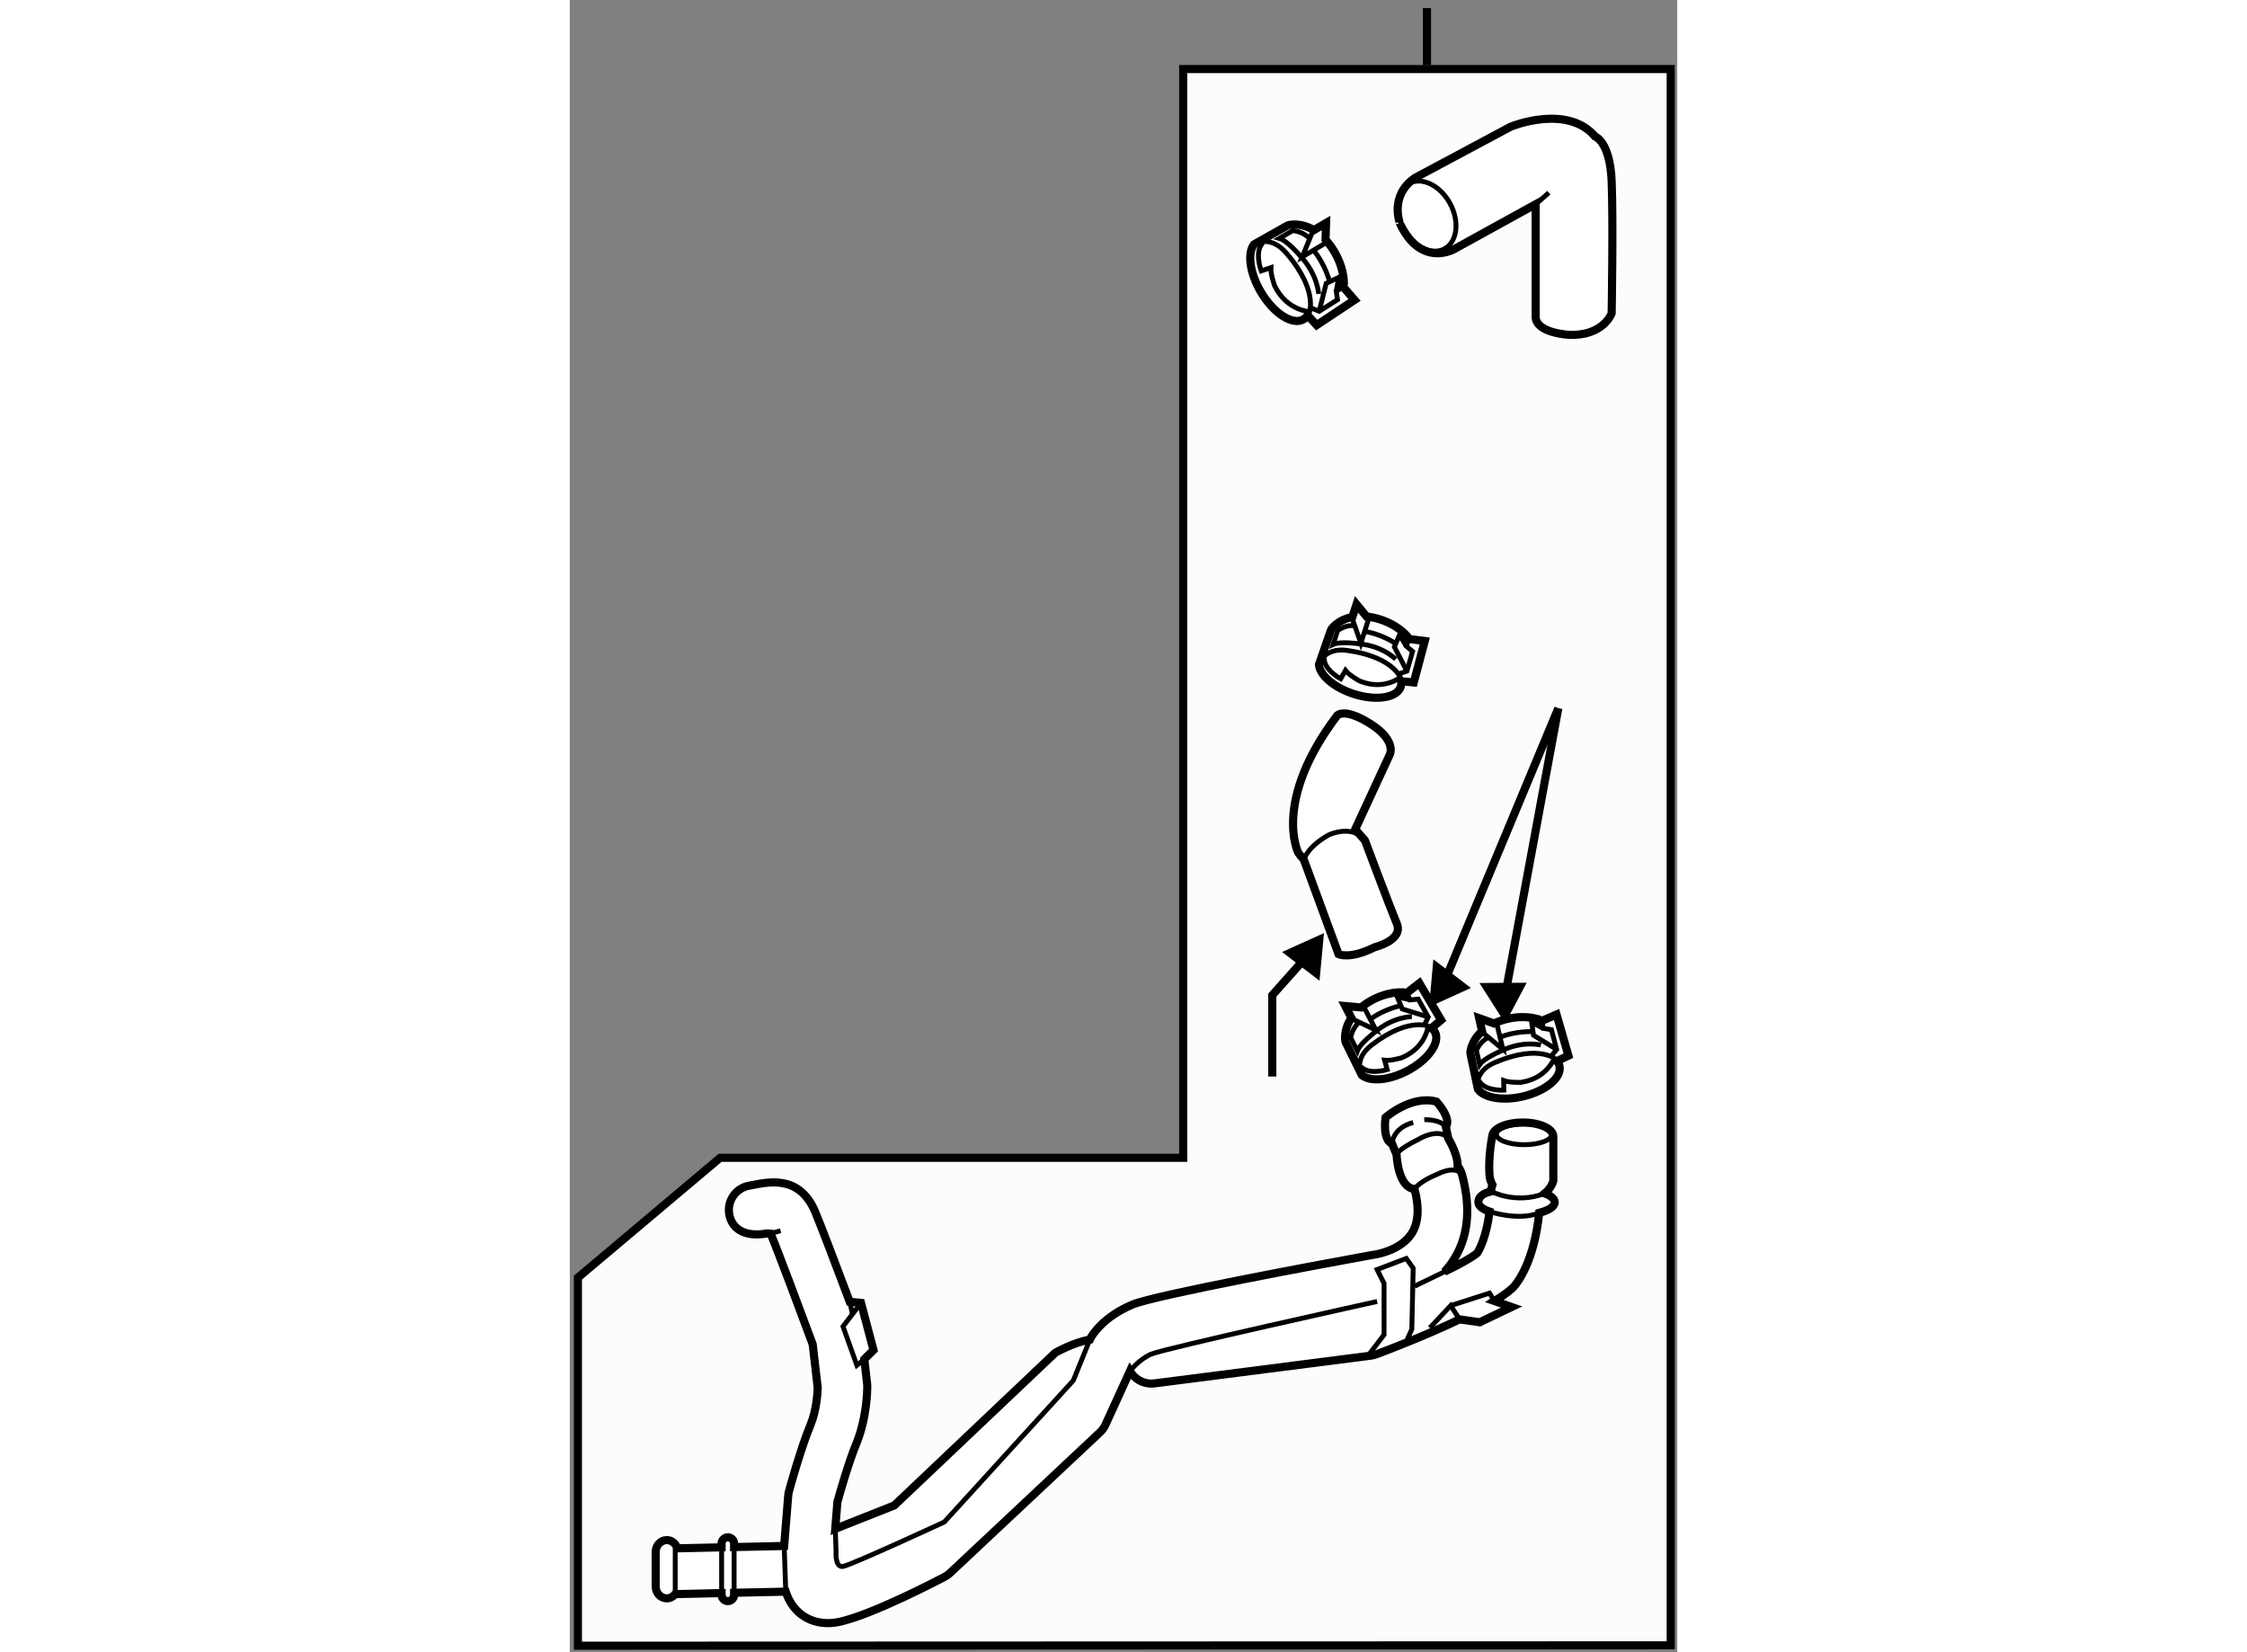 <?xml version="1.0" encoding="utf-8"?>
<!-- Generator: Adobe Illustrator 15.1.0, SVG Export Plug-In . SVG Version: 6.00 Build 0)  -->
<!DOCTYPE svg PUBLIC "-//W3C//DTD SVG 1.1//EN" "http://www.w3.org/Graphics/SVG/1.1/DTD/svg11.dtd">
<svg version="1.1" xmlns="http://www.w3.org/2000/svg" xmlns:xlink="http://www.w3.org/1999/xlink" x="0px" y="0px" width="244.8px"
	 height="180px" viewBox="27.5 67.75 68.15 101.674" enable-background="new 0 0 244.8 180" xml:space="preserve">
	
<rect x="27.5" y="67.75" width="68.15" height="101.674" fill="#808080" stroke="none"/>
	
<g><polygon fill="#FCFCFC" stroke="#000000" stroke-width="0.5" points="28,169.024 28,146.372 36.75,139 65.25,139 65.25,72 
			95.25,72 95.25,169 		"></polygon><line fill="none" stroke="#000000" stroke-width="0.5" x1="80.25" y1="68.25" x2="80.25" y2="71.75"></line></g><g><path fill="#FFFFFF" stroke="#000000" stroke-width="0.5" d="M88.11,141.735c0-0.211-0.232-0.401-0.61-0.545
			c0.441-0.364,0.525-0.779,0.525-0.779v-2.729c0-0.473-0.841-0.855-1.879-0.855c-1.037,0-1.878,0.383-1.878,0.855
			c0,0-0.256,1.193-0.17,2.39c0.016,0.217,0.082,0.412,0.178,0.584c-0.042,0.13-0.073,0.265-0.079,0.408
			c-0.633,0.154-0.783,0.416-0.783,0.672c0,0.224,0.262,0.428,0.687,0.573c-0.198,1.576-0.625,2.345-0.758,2.553
			c-0.372,0.303-1.111,0.708-2.019,1.149c0.167-0.182,0.327-0.374,0.474-0.592c0.983-1.438,1.188-3.247,0.611-5.377
			c-0.055-0.204-0.149-0.386-0.271-0.542c0.009-0.753-0.577-1.687-0.577-1.687l-0.148-0.715c0.37-0.535-0.576-1.554-0.576-1.554
			c-1.552-0.431-3.136,0.974-3.136,0.974s-0.208,1.375,0.398,1.61l0.28,0.675c0,0,0.076,2.038,1.106,2.116
			c0.306,1.183,0.242,2.114-0.197,2.769c-0.716,1.065-2.268,1.27-2.272,1.27c-0.036,0.005-0.073,0.009-0.108,0.016
			c-3.109,0.566-13.361,2.466-14.77,3.053c-1.756,0.732-2.439,1.808-2.559,2.016c-0.022,0.04-0.043,0.081-0.063,0.123l-0.01,0.022
			c-1.05,0.182-2.132,0.811-2.132,0.811l-9.903,9.392l-3.635,1.44l0.134-1.658c0.146-0.523,0.699-2.463,1.151-3.55
			c0.667-1.602,0.687-3.353,0.687-3.545c0-0.059-0.003-0.119-0.01-0.175l-0.174-1.508l0.566-0.566l-0.769-2.902l-0.693-0.067
			c-0.72-1.926-1.82-4.809-2.125-5.532c-1.023-2.426-3.098-1.775-4.039-1.619c-0.831,0.139-1.392,0.923-1.253,1.754
			s0.854,1.451,2.328,1.191c0.016-0.002,0.134-0.005,0.22,0.009c0.419,0.99,1.94,5.064,2.589,6.813l0.309,2.674
			c-0.009,0.289-0.07,1.389-0.45,2.301c-0.6,1.439-1.287,3.95-1.315,4.056c-0.025,0.092-0.042,0.184-0.049,0.277l-0.251,3.103
			l-3.081,0.067v-0.216c0-0.213-0.173-0.383-0.384-0.383c-0.212,0-0.385,0.17-0.385,0.383v0.233l-2.726,0.061
			c-0.09-0.294-0.344-0.507-0.646-0.507c-0.377,0-0.684,0.33-0.684,0.735v2.114c0,0.407,0.306,0.736,0.684,0.736
			c0.208,0,0.391-0.103,0.517-0.26l2.855-0.064v0.111c0,0.211,0.172,0.384,0.385,0.384c0.211,0,0.384-0.173,0.384-0.384v-0.13
			l3.178-0.069c0.15,0.459,0.405,0.93,0.834,1.304c0.299,0.262,0.879,0.632,1.753,0.632c0.244,0,0.511-0.027,0.801-0.097
			c2.065-0.485,5.958-2.524,6.395-2.752c0.121-0.065,0.232-0.146,0.332-0.238l9.22-8.651c0.145-0.135,0.262-0.298,0.344-0.478
			l1.504-3.292c0.267,0.464,0.765,0.769,1.319,0.769c0.064,0,0.13-0.005,0.196-0.014l13.318-1.707
			c0.117-0.016,0.231-0.042,0.341-0.085c0.675-0.253,3.016-1.146,5.111-2.146l1.24,0.177l1.963-0.938l-1.059-0.369
			c0.449-0.273,0.829-0.54,1.097-0.786c0.033-0.031,0.064-0.063,0.094-0.094c0.225-0.249,1.25-1.532,1.564-4.545
			C87.736,142.239,88.11,142.002,88.11,141.735z"></path><line fill="none" stroke="#000000" stroke-width="0.3" x1="37.613" y1="165.896" x2="37.613" y2="162.952"></line><line fill="none" stroke="#000000" stroke-width="0.3" x1="36.844" y1="165.785" x2="36.844" y2="162.97"></line><line fill="none" stroke="#000000" stroke-width="0.3" x1="33.989" y1="165.85" x2="33.989" y2="163.03"></line><line fill="none" stroke="#000000" stroke-width="0.3" x1="40.694" y1="162.885" x2="40.791" y2="165.697"></line><polyline fill="none" stroke="#000000" stroke-width="0.3" points="45.626,151.395 45.167,151.767 44.314,149.377 45.424,147.926 
					"></polyline><line fill="none" stroke="#000000" stroke-width="0.3" x1="44.731" y1="147.858" x2="44.912" y2="148.693"></line><path fill="none" stroke="#000000" stroke-width="0.3" d="M43.838,161.83l0.049,1.377c0,0-0.085,1.023,0.427,0.938
			c0.512-0.085,6.232-2.732,6.232-2.732l7.939-8.708l1.022-2.518"></path><path fill="none" stroke="#000000" stroke-width="0.3" d="M61.975,152.125c0,0,0.524-0.699,1.292-1.041
			c0.768-0.341,13.916-3.243,13.916-3.243"></path><line fill="none" stroke="#000000" stroke-width="0.3" x1="81.325" y1="146.011" x2="79.487" y2="146.899"></line><polyline fill="none" stroke="#000000" stroke-width="0.3" points="76.5,151.339 77.609,149.888 77.609,146.729 77.183,145.876 
			78.976,145.193 79.402,145.791 79.317,149.547 78.976,150.315 		"></polyline><polyline fill="none" stroke="#000000" stroke-width="0.3" points="82.26,148.942 81.708,148.096 80.427,149.462 		"></polyline><polyline fill="none" stroke="#000000" stroke-width="0.3" points="84.405,147.812 84.098,147.327 81.708,148.096 		"></polyline><path fill="none" stroke="#000000" stroke-width="0.3" d="M79.487,140.92c0,0,0.252-0.45,1.452-0.934c0,0,1.065-0.569,1.471,0.056
			"></path><path fill="none" stroke="#000000" stroke-width="0.3" d="M78.38,138.804c0,0-0.002-0.27,1.364-0.952c0,0,1.245-0.76,1.817-0.038"></path><path fill="none" stroke="#000000" stroke-width="0.3" d="M78.101,138.129c0,0,0.021-0.961,1.302-1.303"></path><path fill="none" stroke="#000000" stroke-width="0.3" d="M80.085,136.655c0,0,0.949-0.054,1.328,0.443"></path><path fill="none" stroke="#000000" stroke-width="0.3" d="M84.198,141.063c0,0,1.497,0.821,3.303,0.127"></path><path fill="none" stroke="#000000" stroke-width="0.3" d="M84.102,142.309c0,0,1.767,0.6,3.058,0.078"></path><ellipse fill="none" stroke="#000000" stroke-width="0.3" cx="86.232" cy="137.552" rx="1.708" ry="0.64"></ellipse><line fill="none" stroke="#000000" stroke-width="0.3" x1="39.862" y1="143.661" x2="40.473" y2="143.486"></line></g>



	
<g><path fill="#FFFFFF" stroke="#000000" stroke-width="0.5" d="M79.517,78.693l5.897-3.152c0,0,3.456-1.423,5.185,0.611
			c0,0,0.915,0.303,1.016,2.745c0.101,2.439,0,8.134,0,8.134s-0.508,1.422-2.643,1.321c0,0-2.034-0.102-2.034-1.118
			c0-1.018,0-6.914,0-6.914l-4.981,2.744c0,0-2.033,1.219-3.354-1.525C78.603,81.539,77.89,79.811,79.517,78.693z"></path><ellipse transform="matrix(0.88 -0.475 0.475 0.88 -28.875 47.807)" fill="none" stroke="#000000" stroke-width="0.3" cx="80.229" cy="81.081" rx="1.627" ry="2.288"></ellipse><line fill="none" stroke="#000000" stroke-width="0.3" x1="86.938" y1="80.32" x2="87.752" y2="79.608"></line></g>



	
<g><path fill="#FFFFFF" stroke="#000000" stroke-width="0.5" d="M73.29,81.91c-0.858-0.509-1.602-0.322-1.642-0.27l-2.042,1.15
			c-0.419,0.549-0.262,1.763,0.421,2.922c0.781,1.326,1.956,2.081,2.624,1.688c0.095-0.056,0.175-0.133,0.24-0.227l0.128,0.104
			l0.445,0.48l2.328-1.548l-0.77-0.885l0.117-0.139c-0.007-0.59-0.206-1.345-0.652-2.051c-0.155-0.246-0.318-0.456-0.48-0.635
			l0.034-1.027L73.29,81.91z"></path><path fill="none" stroke="#000000" stroke-width="0.3" d="M69.605,82.79c0,0,0.972-0.656,1.997,0.541
			c2.099,2.454,1.352,3.814,1.352,3.814"></path><path fill="none" stroke="#000000" stroke-width="0.3" d="M73.023,86.929c0,0-1.348-0.056-2.101-1.502
			c-0.017-0.031-0.034-0.066-0.051-0.104c0,0-0.25-0.698-0.226-1.103l-0.596,0.2c0,0-0.45-1.21,0.117-1.741"></path><polyline fill="none" stroke="#000000" stroke-width="0.3" points="74.055,82.678 72.576,83.558 73.212,82 		"></polyline><polyline fill="none" stroke="#000000" stroke-width="0.3" points="73.08,86.687 73.617,86.906 74.745,86.193 74.667,85.667 
			75.177,85.38 		"></polyline><polyline fill="none" stroke="#000000" stroke-width="0.3" points="73.617,86.906 74.048,85.188 74.821,84.817 74.667,85.667 		
			"></polyline><path fill="none" stroke="#000000" stroke-width="0.3" d="M74.258,85.085c0,0-0.26-1.085-1.047-2.005"></path><path fill="none" stroke="#000000" stroke-width="0.3" d="M73.583,85.841c0,0-0.049-1.185-1.111-2.32c0,0-0.804-0.956-1.306-1.102
			l0.81-0.474c0,0,0.609,0.01,1.055,0.488"></path></g>



	
<g><polyline fill="none" stroke="#000000" stroke-width="0.5" points="73.146,126.278 70.732,128.989 70.732,133.999 		"></polyline><polygon points="73.637,128.103 73.913,125.171 71.333,126.333 		"></polygon></g><g><path fill="#FFFFFF" stroke="#000000" stroke-width="0.5" d="M74.724,111.782c-4.012,5.293-2.39,8.453-2.39,8.453l0.341,0.425
			l2.134,5.806c0,0,0.683,0.343,2.22-0.426c0,0,1.793-0.428,1.366-1.451c-0.427-1.025-1.963-5.122-1.963-5.122l-0.598-0.683
			l2.134-4.612c0,0,0.427-0.853-1.195-1.877C75.151,111.27,74.724,111.782,74.724,111.782z"></path><path fill="none" stroke="#000000" stroke-width="0.3" d="M72.675,120.66c0,0,0.171-0.768,1.537-1.536c0,0,1.451-0.683,2.22,0.343
			"></path></g>



	
<g><path fill="#FFFFFF" stroke="#000000" stroke-width="0.5" d="M75.659,105.72c-0.928,0.177-1.336,0.773-1.33,0.836l-0.727,2.091
			c0.047,0.648,0.916,1.409,2.126,1.804c1.382,0.447,2.687,0.25,2.914-0.449c0.03-0.099,0.039-0.201,0.026-0.31l0.156-0.004
			l0.615,0.058l0.677-2.549l-1.096-0.144l-0.005-0.171c-0.374-0.414-0.985-0.823-1.744-1.044c-0.263-0.077-0.51-0.123-0.736-0.146
			l-0.619-0.752L75.659,105.72z"></path><path fill="none" stroke="#000000" stroke-width="0.3" d="M73.603,108.646c0,0,0.277-1.075,1.752-0.867
			c3.018,0.423,3.341,1.852,3.341,1.852"></path><path fill="none" stroke="#000000" stroke-width="0.3" d="M78.61,109.435c0,0-0.987,0.805-2.426,0.252
			c-0.033-0.013-0.067-0.027-0.101-0.041c0,0-0.614-0.339-0.848-0.638l-0.296,0.514c0,0-1.077-0.573-1.007-1.305"></path><polyline fill="none" stroke="#000000" stroke-width="0.3" points="76.678,105.781 76.182,107.332 75.658,105.833 		"></polyline><polyline fill="none" stroke="#000000" stroke-width="0.3" points="78.499,109.228 79.016,109.047 79.366,107.838 78.983,107.518 
			79.164,106.992 		"></polyline><polyline fill="none" stroke="#000000" stroke-width="0.3" points="79.016,109.047 78.245,107.563 78.561,106.818 78.983,107.518 
					"></polyline><path fill="none" stroke="#000000" stroke-width="0.3" d="M78.329,107.358c0,0-0.863-0.604-1.992-0.763"></path><path fill="none" stroke="#000000" stroke-width="0.3" d="M78.326,108.316c0,0-0.777-0.807-2.238-0.945
			c0,0-1.165-0.174-1.615,0.036l0.277-0.844c0,0,0.438-0.374,1.053-0.313"></path></g><g><line fill="none" stroke="#000000" stroke-width="0.5" x1="81.142" y1="128.607" x2="88.333" y2="111.333"></line><polygon points="80.643,126.785 80.38,129.719 82.954,128.546 		"></polygon><line fill="none" stroke="#000000" stroke-width="0.5" x1="84.992" y1="129.383" x2="88.333" y2="111.333"></line><polygon points="83.481,128.242 85.063,130.727 86.386,128.227 		"></polygon></g><g><path fill="#FFFFFF" stroke="#000000" stroke-width="0.5" d="M75.601,130.39c-0.526,0.784-0.388,1.493-0.339,1.533l0.979,1.985
			c0.495,0.421,1.647,0.337,2.777-0.248c1.288-0.671,2.063-1.738,1.726-2.39c-0.049-0.091-0.117-0.17-0.202-0.236l0.105-0.114
			l0.473-0.397l-1.339-2.271l-0.872,0.68l-0.125-0.116c-0.557-0.024-1.278,0.124-1.968,0.509c-0.239,0.134-0.446,0.277-0.621,0.422
			l-0.97-0.087L75.601,130.39z"></path><path fill="none" stroke="#000000" stroke-width="0.3" d="M76.241,133.908c0,0-0.571-0.952,0.612-1.856
			c2.419-1.853,3.665-1.08,3.665-1.08"></path><path fill="none" stroke="#000000" stroke-width="0.3" d="M80.318,130.896c0,0-0.121,1.268-1.524,1.903
			c-0.032,0.016-0.065,0.029-0.1,0.044c0,0-0.672,0.199-1.049,0.156l0.158,0.571c0,0-1.164,0.365-1.635-0.198"></path><polyline fill="none" stroke="#000000" stroke-width="0.3" points="76.36,129.706 77.116,131.147 75.681,130.469 		"></polyline><polyline fill="none" stroke="#000000" stroke-width="0.3" points="80.092,130.829 80.326,130.334 79.711,129.235 79.214,129.283 
			78.967,128.786 		"></polyline><polyline fill="none" stroke="#000000" stroke-width="0.3" points="80.326,130.334 78.728,129.84 78.419,129.094 79.214,129.283 
					"></polyline><path fill="none" stroke="#000000" stroke-width="0.3" d="M78.642,129.638c0,0-1.037,0.19-1.942,0.884"></path><path fill="none" stroke="#000000" stroke-width="0.3" d="M79.321,130.313c0,0-1.12-0.013-2.244,0.93c0,0-0.941,0.708-1.108,1.176
			l-0.406-0.789c0,0,0.041-0.575,0.516-0.97"></path></g><g><path fill="#FFFFFF" stroke="#000000" stroke-width="0.5" d="M83.641,131.209c-0.705,0.629-0.748,1.35-0.71,1.4l0.454,2.167
			c0.375,0.531,1.511,0.736,2.751,0.452c1.415-0.329,2.432-1.169,2.267-1.885c-0.024-0.1-0.071-0.193-0.136-0.278l0.13-0.085
			l0.557-0.267l-0.731-2.534l-1.014,0.441l-0.092-0.144c-0.533-0.163-1.269-0.199-2.033,0.002c-0.265,0.069-0.501,0.157-0.706,0.254
			l-0.917-0.326L83.641,131.209z"></path><path fill="none" stroke="#000000" stroke-width="0.3" d="M83.384,134.776c0,0-0.315-1.064,1.056-1.646
			c2.805-1.19,3.818-0.132,3.818-0.132"></path><path fill="none" stroke="#000000" stroke-width="0.3" d="M88.083,132.875c0,0-0.433,1.197-1.951,1.463
			c-0.035,0.008-0.071,0.013-0.107,0.018c0,0-0.701,0.025-1.055-0.109l0.01,0.592c0,0-1.218,0.063-1.534-0.6"></path><polyline fill="none" stroke="#000000" stroke-width="0.3" points="84.546,130.736 84.919,132.32 83.699,131.306 		"></polyline><polyline fill="none" stroke="#000000" stroke-width="0.3" points="87.881,132.754 88.231,132.333 87.909,131.116 87.416,131.038 
			87.301,130.495 		"></polyline><polyline fill="none" stroke="#000000" stroke-width="0.3" points="88.231,132.333 86.806,131.456 86.693,130.657 87.416,131.038 
					"></polyline><path fill="none" stroke="#000000" stroke-width="0.3" d="M86.773,131.239c0,0-1.052-0.074-2.101,0.372"></path><path fill="none" stroke="#000000" stroke-width="0.3" d="M87.263,132.062c0,0-1.082-0.291-2.405,0.342
			c0,0-1.088,0.45-1.366,0.862l-0.197-0.865c0,0,0.183-0.547,0.741-0.812"></path></g>


</svg>